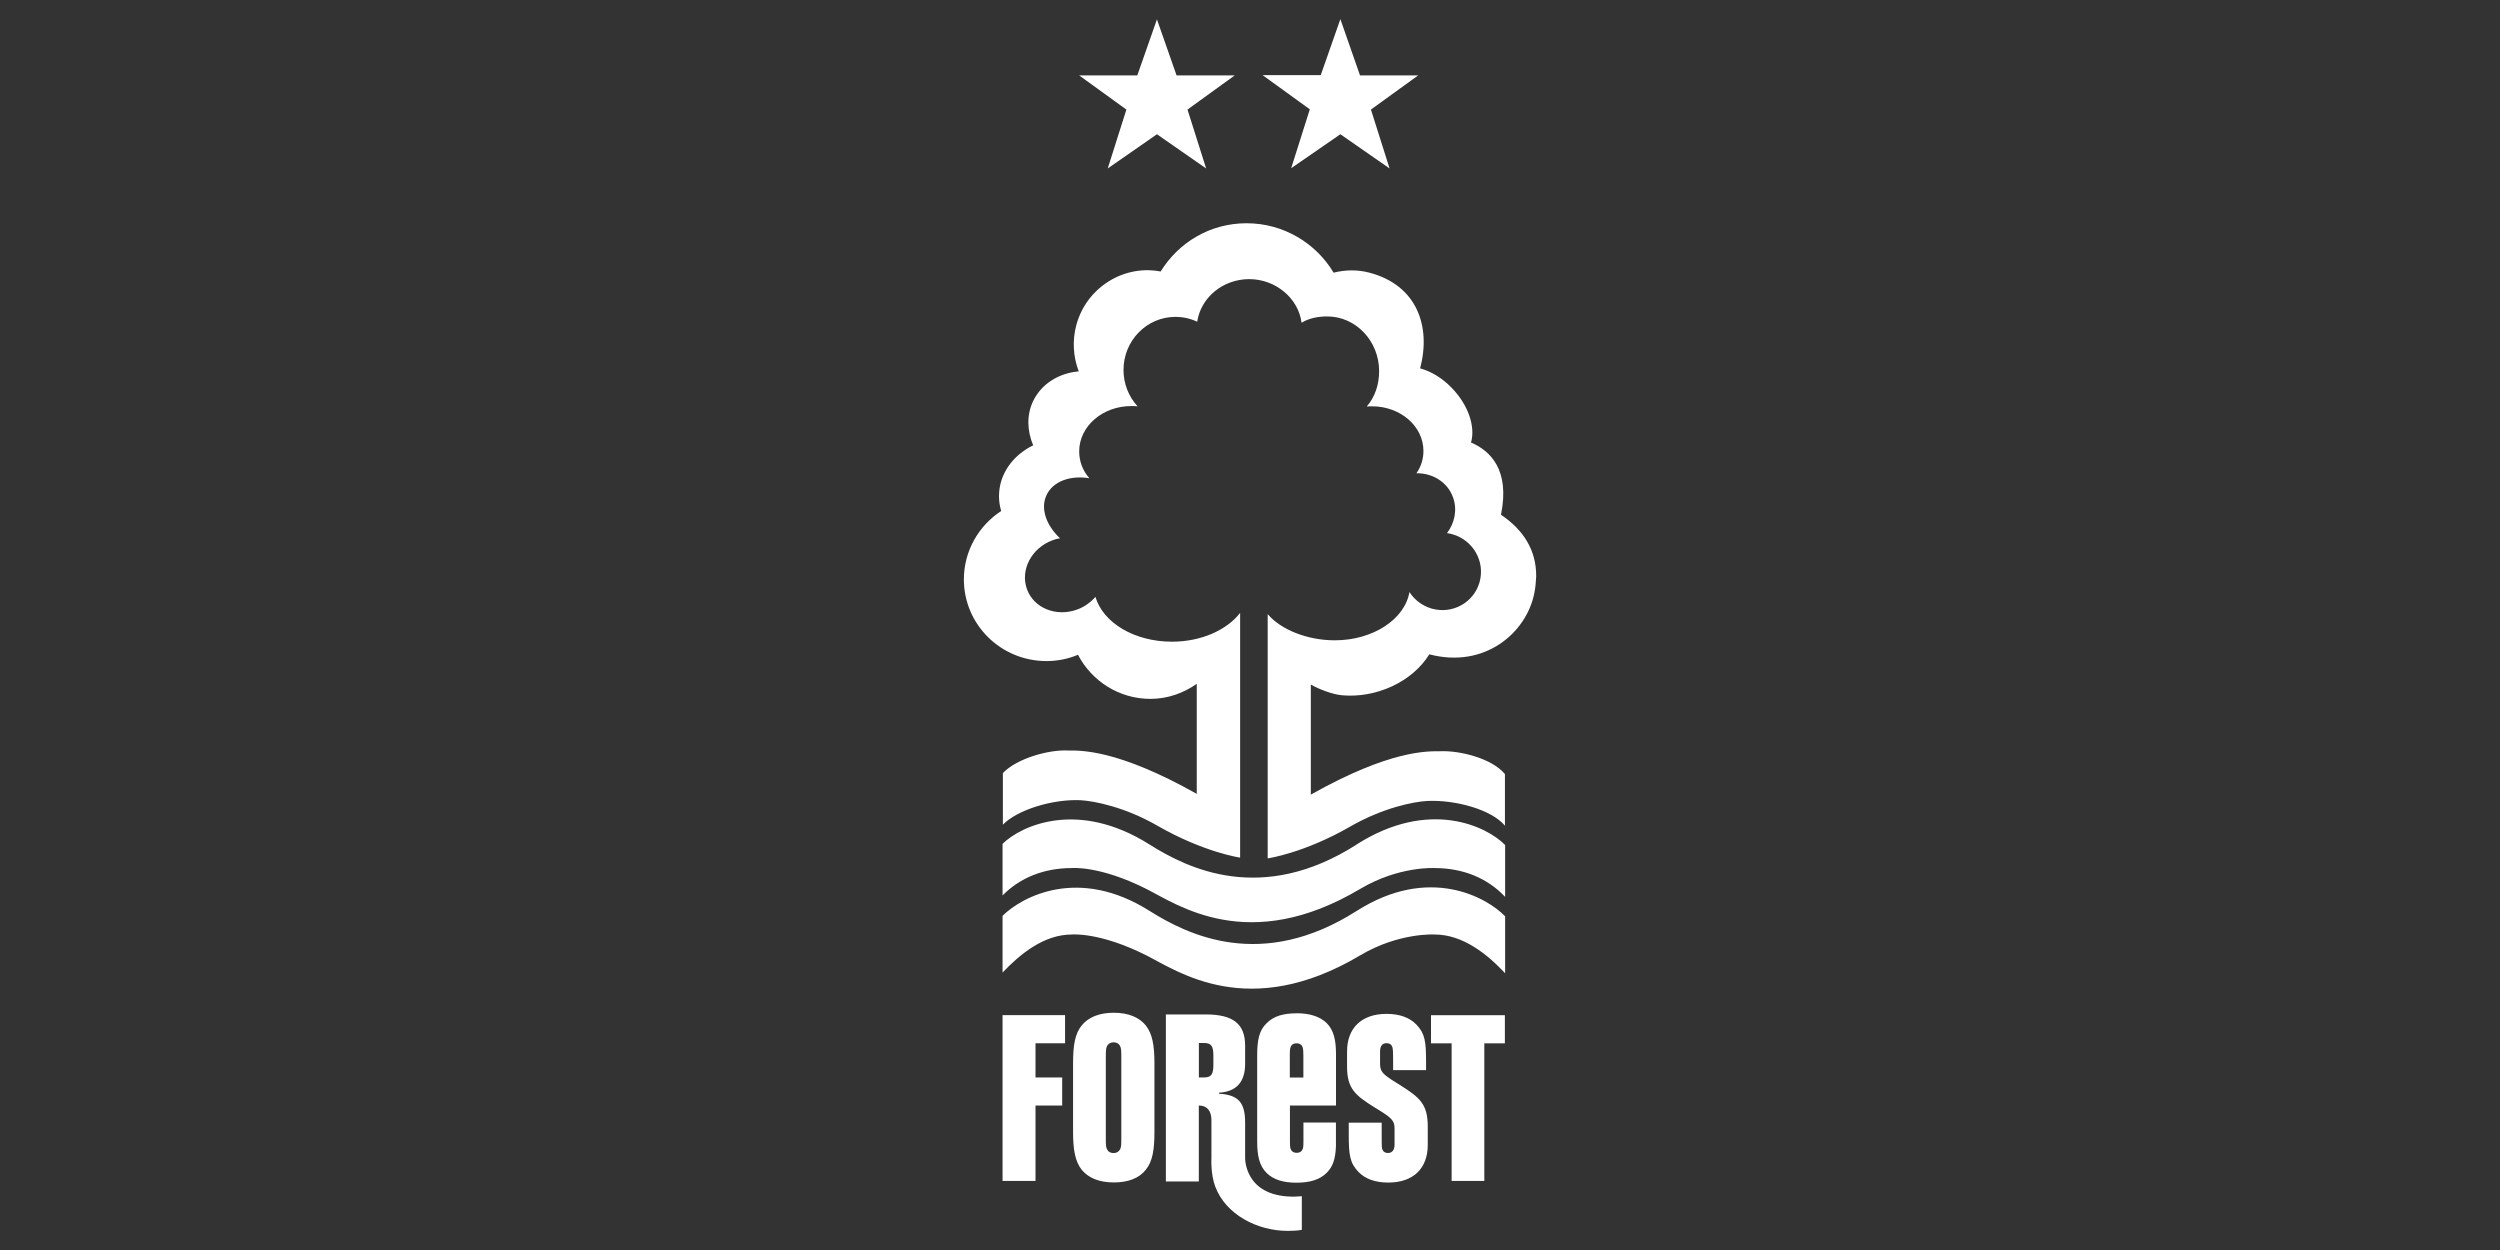 <?xml version="1.0" encoding="UTF-8"?>
<svg id="Layer_1" data-name="Layer 1" xmlns="http://www.w3.org/2000/svg" viewBox="0 0 400 200">
  <rect x="0" y="0" width="400" height="200" fill="#333333" stroke="none"/>
  <defs>
    <style>
      .cls-1 {
        fill: #fff;
      }
    </style>
  </defs>
  <path id="Forest" class="cls-1" d="M188.25,12.06h9.31l-7.56,5.47,2.98,9.42-7.87-5.47-7.87,5.47,2.98-9.42-7.56-5.47h9.31l3.14-8.96,3.14,8.96ZM214.46,3.06l-3.14,8.96h-9.31l7.56,5.47-2.98,9.42,7.87-5.43,7.87,5.47-2.98-9.42,7.56-5.47h-9.31l-3.14-9ZM217.06,135.13c-15.2,9.69-27.02,3.84-33.12,0-11.4-7.21-20.47-3.1-23.53-.12v8.26c2.79-2.83,6.59-4.38,11.09-4.38,0,0,4.42-.43,11.9,3.33,5,2.52,16.36,10.63,34.24,0,6.2-3.68,11.9-3.33,11.9-3.33,4.57,0,8.49,1.63,11.28,4.61v-8.3c-2.91-2.98-12.14-7.49-23.77-.08M217.06,145.75c-15.2,9.69-27.02,3.84-33.12,0-11.4-7.21-20.47-2.25-23.53.78v9.08c2.79-2.94,6.59-6.09,11.09-6.09,0,0,4.42-.43,11.9,3.33,5,2.52,16.36,10.63,34.24,0,6.2-3.68,11.9-3.33,11.9-3.33,4.57,0,8.49,3.22,11.28,6.2v-9.11c-2.91-3.02-12.14-8.26-23.77-.85M240.17,82.28c1.43-7.1-1.71-10.16-4.81-11.48.74-2.52-.43-6.05-3.14-8.8-1.51-1.55-3.29-2.6-5-3.06,1.78-6.75-.51-13.3-8.1-15.31-1.9-.51-3.92-.47-5.74,0-2.83-4.73-8.02-7.91-13.92-7.91s-10.9,3.1-13.76,7.72c-3.18-.62-6.63.16-9.38,2.33-4.19,3.29-5.55,8.88-3.72,13.65-3.14.27-5.93,1.94-7.29,4.73-1.08,2.25-.97,4.81,0,7.1-3.26,1.59-5.47,4.61-5.47,8.14,0,.81.12,1.59.35,2.37-3.57,2.33-5.97,6.36-5.97,10.94,0,7.21,5.89,13.07,13.22,13.07,1.78,0,3.49-.35,5.04-1.01,2.17,4.19,6.55,7.06,11.59,7.06,2.75,0,5.31-.93,7.41-2.41v17.61c-12.72-7.17-18.61-6.94-20.63-6.94-2.98-.16-8.14,1.24-10.39,3.61v8.26c2.33-2.41,8.02-4.11,12.37-3.92,2.29.12,7.21,1.12,12.33,4.07,7.49,4.3,13.26,5.12,13.26,5.12v-39.16c-2.13,2.75-6.24,4.61-10.9,4.61-6.05,0-11.05-3.06-12.25-7.17-.74.85-1.74,1.59-2.91,2.02-3.37,1.24-6.98-.23-8.06-3.29s.74-6.55,4.11-7.79c.39-.16.81-.27,1.2-.31-2.21-2.06-3.18-4.77-2.17-6.9,1.01-2.21,3.8-3.22,6.86-2.71-1.05-1.2-1.63-2.67-1.63-4.3,0-4,3.72-7.25,8.33-7.25.35,0,.66,0,1.01.04-1.39-1.51-2.25-3.57-2.25-5.82,0-4.69,3.72-8.49,8.3-8.49,1.24,0,2.44.27,3.49.78.58-3.88,4.11-6.82,8.33-6.82s7.87,3.06,8.37,6.98c1.2-.74,2.64-1.01,4.11-1.01,4.57,0,8.3,3.92,8.3,8.76,0,2.21-.7,4.15-1.98,5.66.27-.04.58-.04.85-.04,4.53,0,8.22,3.18,8.22,7.14,0,1.32-.39,2.52-1.12,3.57,2.6-.04,5,1.43,5.86,3.88.7,1.94.27,4.07-.97,5.7.08,0,.16.04.27.04,3.37.62,5.66,3.8,5.08,7.18s-3.8,5.59-7.17,5c-1.78-.31-3.29-1.39-4.19-2.79-.74,4.34-5.82,7.72-11.94,7.72-4.34,0-8.61-1.67-10.74-4.19v39.08s5.78-.81,13.26-5.12c5.12-2.94,10.04-3.96,12.33-4.07,4.5-.19,10.24,1.39,12.37,3.96v-8.26c-2.13-2.56-7.33-3.8-10.39-3.65-1.98,0-7.95-.23-20.67,6.94v-17.61c1.32.74,3.37,1.55,4.96,1.71,5.47.51,11.28-2.13,14-6.55,8.84,2.33,15.51-3.41,16.79-9.73.19-.93.27-1.82.31-2.71.04-4.23-2.06-7.49-5.62-9.88M194.14,168.86c0-1.47-.35-1.98-1.47-1.98h-.85v5.51h.85c1.12,0,1.47-.51,1.47-1.98h0v-1.55h0ZM206.74,191.47c.43,0,1.16-.04,1.55-.08v5.39c-.7.12-1.47.16-2.25.16-4.92,0-9.92-2.64-11.59-7.06-.78-2.06-.62-4.61-.62-4.61v-6.05c0-1.55-.78-2.33-1.94-2.33h-.08v12.14h-5.27v-26.72h6.36c4.42,0,6.32,1.51,6.32,5v2.91c0,2.87-1.39,4.46-4.19,4.61v.16c3.18.19,4.19,1.47,4.19,4.65v5.62s-.16,6.09,7.52,6.2M160.41,188.95h5.27v-12.06h4.27v-4.5h-4.27v-5.47h4.73v-4.5h-10v26.52h0ZM179.41,168.98c0-1.05-.04-1.39-.27-1.74-.19-.31-.55-.47-.97-.47s-.74.16-.97.47c-.23.35-.27.7-.27,1.74v13.3c0,1.05.04,1.39.27,1.74.19.31.55.47.97.47s.74-.16.97-.47c.23-.35.27-.7.27-1.74v-13.3ZM178.2,162.04c2.37,0,4.07.74,5.12,2.02,1.05,1.32,1.39,3.18,1.39,6.05v11.01c0,2.87-.31,4.73-1.39,6.05-1.05,1.32-2.75,2.02-5.12,2.02s-4.07-.74-5.12-2.02c-1.05-1.32-1.39-3.18-1.39-6.05v-11.01c0-2.87.31-4.73,1.39-6.05,1.05-1.28,2.75-2.02,5.12-2.02M228.96,162.43v4.5h3.3v22.02h5.23v-22.02h3.29v-4.5h-11.83,0ZM208.53,168.75c0-.81-.04-1.16-.23-1.43s-.47-.39-.85-.39-.66.12-.85.39c-.19.31-.23.62-.23,1.43v3.65h2.17v-3.65ZM207.44,162.12c2.1,0,3.72.51,4.81,1.55,1.16,1.16,1.51,2.75,1.51,5.04v8.18h-7.37v5.78c0,.81.04,1.12.23,1.39s.47.39.85.39.66-.12.85-.39c.19-.31.23-.58.23-1.39v-3.06h5.2v3.8c-.08,1.9-.43,3.22-1.51,4.27s-2.6,1.55-4.81,1.55-3.68-.51-4.77-1.55c-1.16-1.16-1.51-2.75-1.51-5.04v-13.88c0-2.29.31-3.92,1.51-5.04,1.08-1.12,2.64-1.59,4.77-1.59M223.92,173.55l-.7-.43c-2.06-1.28-2.41-1.74-2.41-2.91v-1.98c0-.85.35-1.32,1.05-1.32.43,0,.74.19.85.47.16.31.19.55.19,2.87v.97h5.27v-1.28c0-3.26-.16-4.57-1.55-6.01-1.08-1.12-2.67-1.71-4.77-1.71-4.03,0-6.32,2.29-6.32,6.01v2.44c0,3.53,1.32,4.61,4.53,6.59l.7.43c2.06,1.28,2.37,1.74,2.37,2.91v2.56c0,.93-.47,1.32-1.05,1.32-.43,0-.74-.19-.85-.47-.16-.35-.16-.23-.16-2.52v-1.86h-5.27v1.86c0,3.26.16,4.57,1.55,6.01,1.08,1.12,2.67,1.71,4.77,1.71,4.03,0,6.32-2.29,6.32-6.01v-2.98c0-3.61-1.32-4.65-4.53-6.67"/>
</svg>
